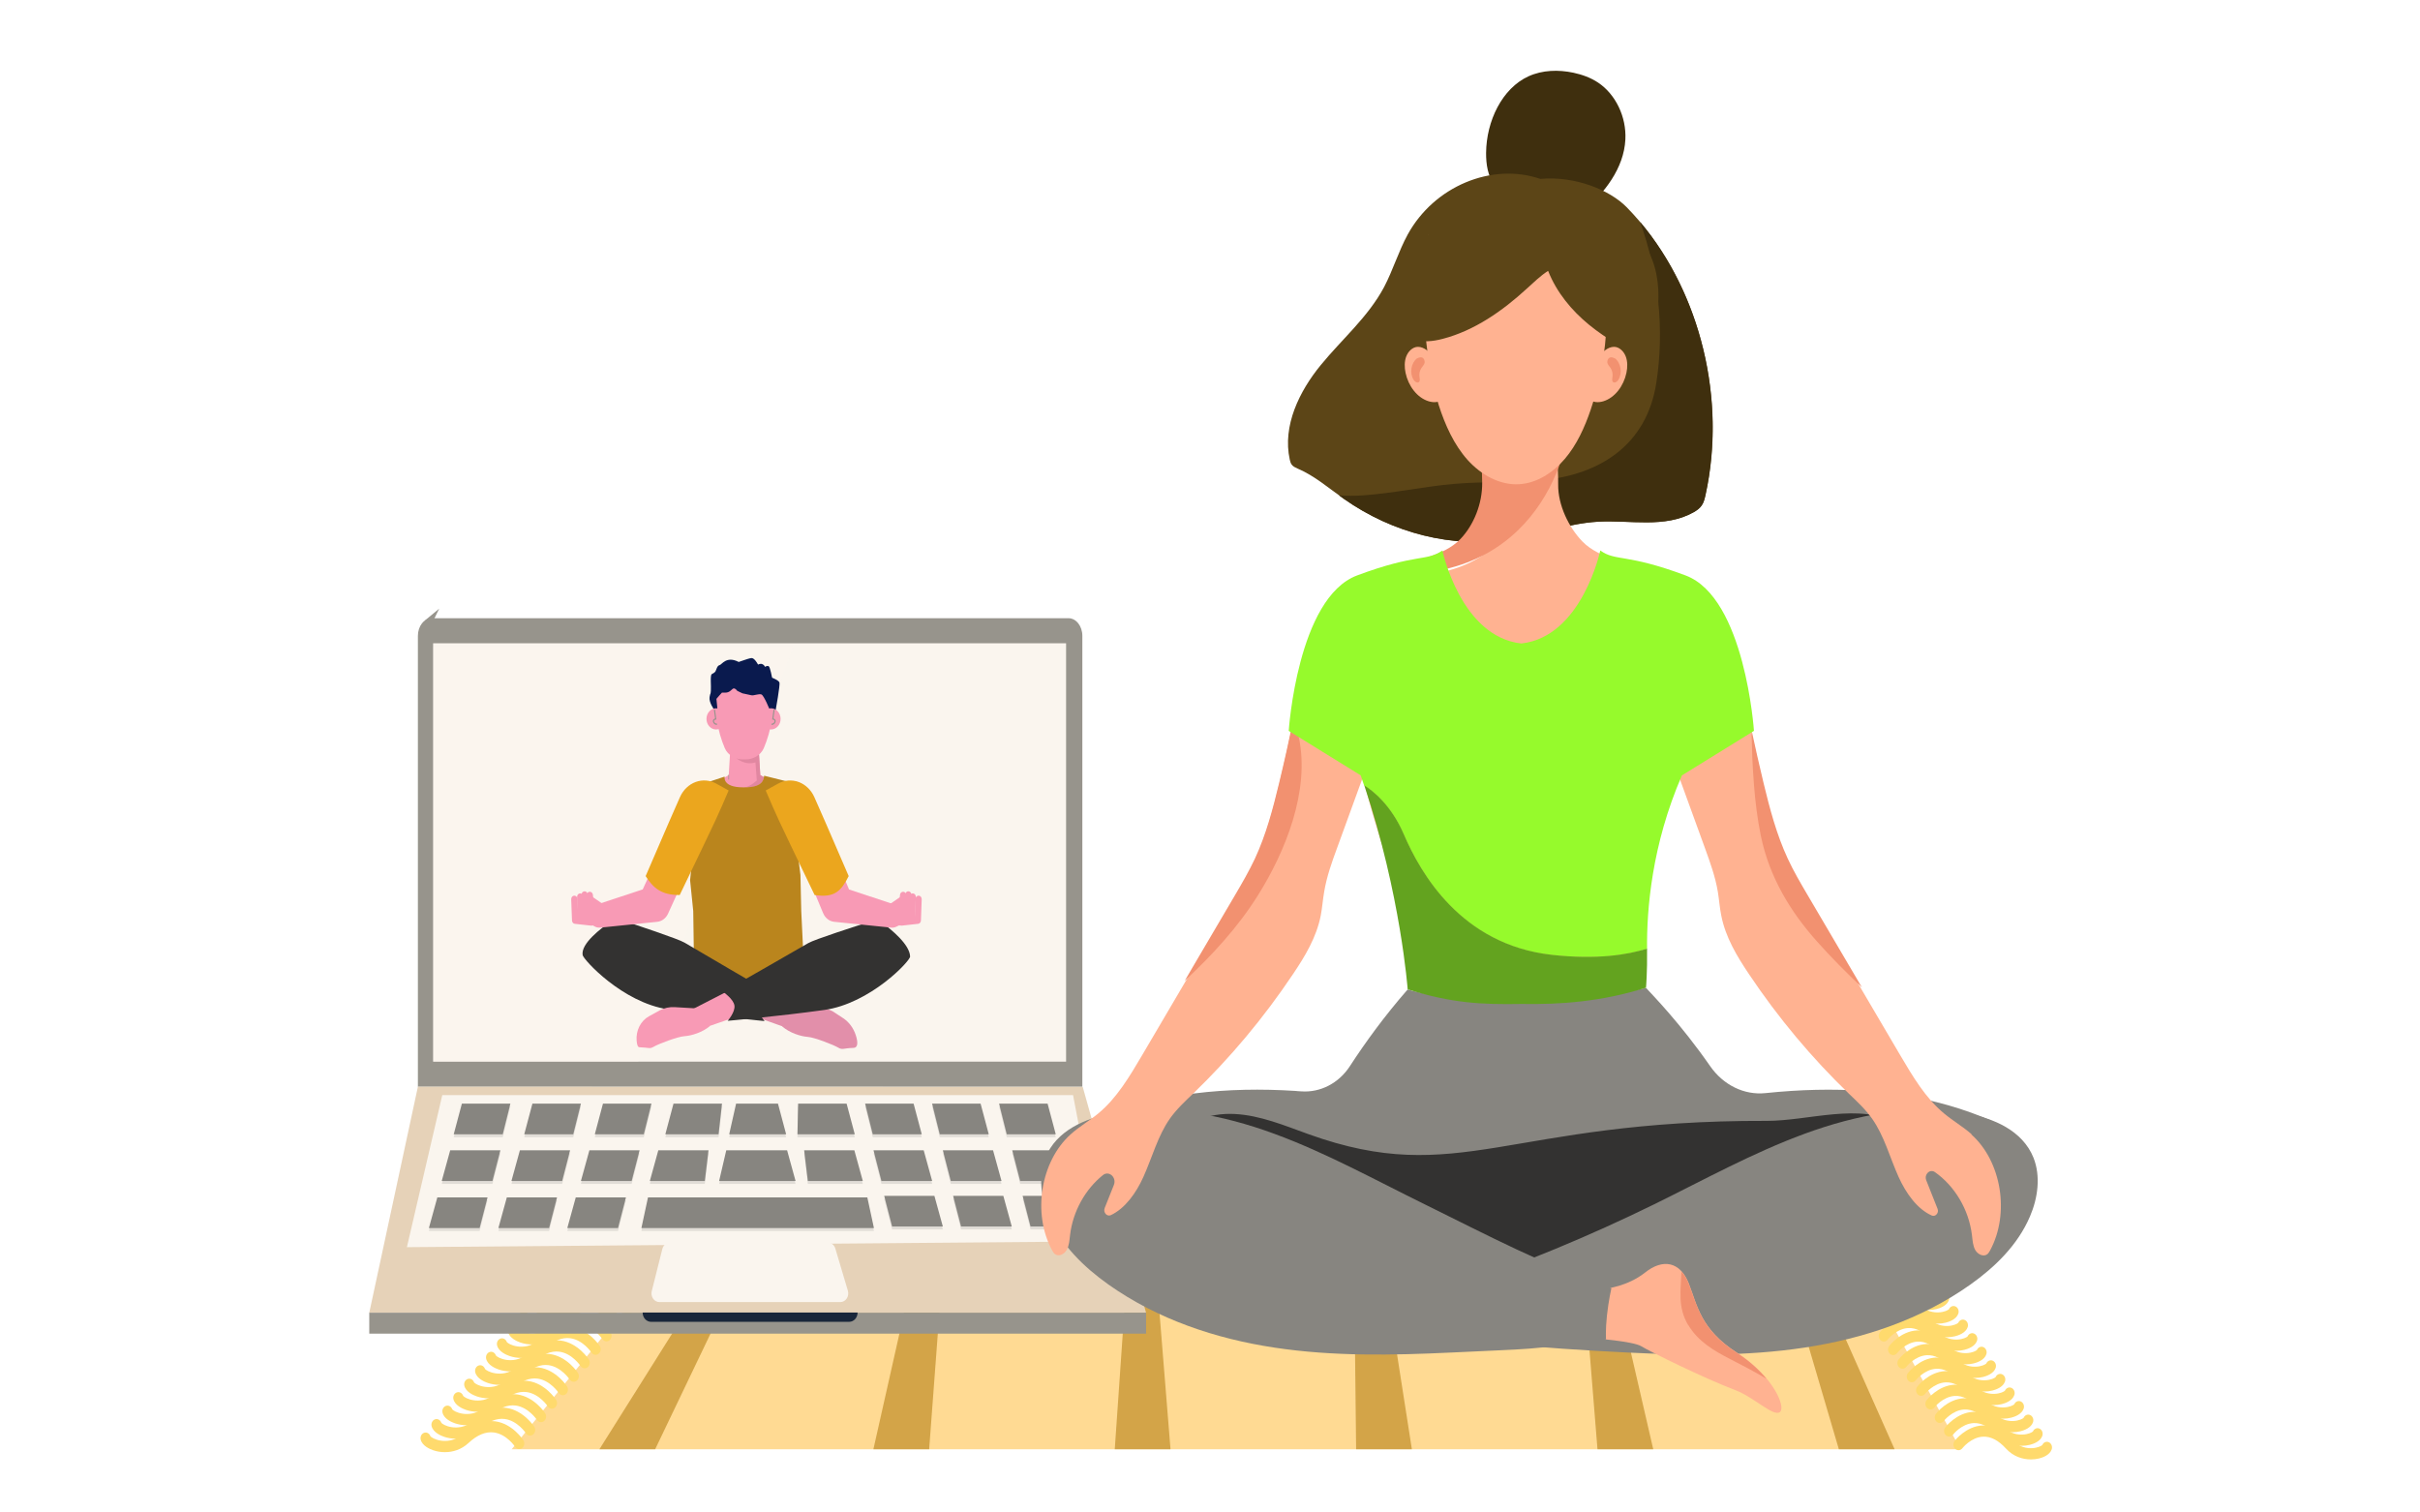 <?xml version="1.0" encoding="UTF-8"?> <svg xmlns="http://www.w3.org/2000/svg" width="1300" height="812" viewBox="0 0 1300 812" fill="none"><g clip-path="url(#clip0_1908_85)"><g clip-path="url(#clip1_1908_85)"><path d="M371.298 659.328L274.876 778.535H1053.19L987.768 659.328H371.298Z" fill="#FFDA93"></path><g opacity="0.64"><path d="M496.003 659.328L469.181 778.535H499.13L508.071 659.328H496.003Z" fill="#BA851D"></path><path d="M607.093 659.328L598.839 778.535H628.788L619.16 659.328H607.093Z" fill="#BA851D"></path><path d="M396.952 659.328L321.992 778.535H351.941L409.02 659.328H396.952Z" fill="#BA851D"></path><path d="M848.527 659.328L858.154 778.535H888.104L860.594 659.328H848.527Z" fill="#BA851D"></path><path d="M727.167 659.328L728.496 778.535H758.446L739.819 659.328H727.167Z" fill="#BA851D"></path><path d="M952.74 659.328L987.813 778.535H1017.76L964.807 659.328H952.74Z" fill="#BA851D"></path></g><path d="M1090.97 783.996C1086.55 783.996 1081.52 782.465 1077.58 778.152C1073.55 773.73 1069.4 771.584 1065.27 771.773C1058.83 772.063 1054.23 777.906 1054.18 777.967C1053.2 779.231 1051.48 779.388 1050.33 778.313C1049.18 777.238 1049.03 775.341 1050 774.068C1050.25 773.746 1056.13 766.175 1064.98 765.744C1070.72 765.47 1076.26 768.197 1081.44 773.875C1084.87 777.624 1089.18 778.043 1091.45 777.959C1094.64 777.842 1096.63 776.726 1097.09 776.271C1097.69 774.87 1099.16 774.177 1100.51 774.709C1101.93 775.273 1102.67 777.004 1102.16 778.575C1101.12 781.736 1097.08 783.053 1095.39 783.472C1094.04 783.806 1092.55 784 1090.97 784L1090.97 783.996Z" fill="#FFDA6D"></path><path d="M1085.95 776.698C1081.53 776.698 1076.5 775.168 1072.56 770.855C1068.52 766.421 1064.36 764.27 1060.21 764.476C1053.72 764.794 1049.22 770.601 1049.17 770.657C1048.2 771.934 1046.47 772.099 1045.31 771.024C1044.15 769.949 1044 768.044 1044.98 766.767C1045.22 766.445 1051.1 758.874 1059.96 758.439C1065.7 758.157 1071.24 760.891 1076.43 766.57C1079.85 770.319 1084.16 770.738 1086.43 770.653C1089.62 770.537 1091.62 769.421 1092.08 768.966C1092.67 767.564 1094.14 766.868 1095.49 767.403C1096.91 767.967 1097.65 769.699 1097.13 771.27C1096.1 774.431 1092.06 775.748 1090.37 776.167C1089.02 776.501 1087.52 776.694 1085.95 776.694L1085.95 776.698Z" fill="#FFDA6D"></path><path d="M1080.94 769.405C1076.52 769.405 1071.49 767.875 1067.55 763.561C1063.52 759.14 1059.37 756.997 1055.24 757.178C1048.8 757.468 1044.2 763.312 1044.15 763.372C1043.17 764.637 1041.45 764.794 1040.3 763.719C1039.15 762.643 1039 760.746 1039.97 759.474C1040.22 759.152 1046.1 751.58 1054.95 751.145C1060.7 750.868 1066.24 753.598 1071.41 759.276C1074.84 763.026 1079.15 763.445 1081.42 763.36C1084.61 763.243 1086.61 762.128 1087.06 761.673C1087.66 760.271 1089.13 759.579 1090.48 760.11C1091.9 760.674 1092.64 762.406 1092.13 763.976C1091.09 767.138 1087.05 768.455 1085.36 768.873C1084.01 769.208 1082.52 769.401 1080.94 769.401L1080.94 769.405Z" fill="#FFDA6D"></path><path d="M1075.92 762.112C1071.5 762.112 1066.47 760.581 1062.53 756.268C1058.49 751.834 1054.32 749.68 1050.17 749.889C1043.69 750.207 1039.18 756.011 1039.14 756.071C1038.16 757.348 1036.44 757.513 1035.28 756.437C1034.12 755.362 1033.97 753.457 1034.95 752.181C1035.19 751.858 1041.07 744.287 1049.93 743.852C1055.67 743.574 1061.21 746.305 1066.39 751.983C1069.81 755.733 1074.13 756.151 1076.4 756.067C1079.59 755.95 1081.59 754.835 1082.04 754.38C1082.63 752.978 1084.11 752.281 1085.45 752.817C1086.88 753.381 1087.62 755.112 1087.1 756.683C1086.07 759.844 1082.02 761.161 1080.33 761.58C1078.99 761.914 1077.49 762.108 1075.91 762.108L1075.92 762.112Z" fill="#FFDA6D"></path><path d="M1070.9 754.818C1066.48 754.818 1061.45 753.288 1057.52 748.975C1053.49 744.553 1049.33 742.414 1045.21 742.592C1038.77 742.882 1034.16 748.725 1034.12 748.786C1033.14 750.05 1031.41 750.207 1030.26 749.132C1029.11 748.057 1028.96 746.16 1029.94 744.887C1030.18 744.565 1036.06 736.994 1044.92 736.559C1050.67 736.281 1056.2 739.011 1061.38 744.69C1064.8 748.439 1069.12 748.862 1071.39 748.773C1074.58 748.657 1076.58 747.541 1077.03 747.086C1077.62 745.685 1079.1 744.992 1080.44 745.523C1081.87 746.087 1082.61 747.819 1082.09 749.39C1081.06 752.551 1077.02 753.868 1075.33 754.287C1073.98 754.621 1072.48 754.814 1070.91 754.814L1070.9 754.818Z" fill="#FFDA6D"></path><path d="M1065.89 747.525C1061.47 747.525 1056.44 745.995 1052.5 741.681C1048.47 737.259 1044.32 735.121 1040.19 735.298C1033.75 735.588 1029.15 741.432 1029.11 741.492C1028.13 742.757 1026.4 742.914 1025.25 741.838C1024.1 740.763 1023.95 738.866 1024.92 737.594C1025.17 737.272 1031.05 729.7 1039.91 729.265C1045.66 728.987 1051.19 731.718 1056.37 737.396C1059.79 741.146 1064.1 741.565 1066.37 741.48C1069.56 741.363 1071.56 740.248 1072.02 739.793C1072.61 738.391 1074.08 737.694 1075.43 738.23C1076.85 738.794 1077.59 740.526 1077.08 742.096C1076.04 745.258 1072 746.574 1070.31 746.993C1068.96 747.328 1067.47 747.521 1065.89 747.521V747.525Z" fill="#FFDA6D"></path><path d="M1060.87 740.232C1056.45 740.232 1051.43 738.701 1047.49 734.388C1043.44 729.954 1039.28 727.799 1035.13 728.009C1028.65 728.327 1024.14 734.134 1024.09 734.191C1023.12 735.467 1021.39 735.632 1020.23 734.557C1019.08 733.482 1018.93 731.577 1019.9 730.3C1020.15 729.978 1026.03 722.407 1034.88 721.972C1040.63 721.69 1046.17 724.425 1051.35 730.103C1054.77 733.852 1059.09 734.271 1061.35 734.187C1064.54 734.07 1066.54 732.954 1067 732.499C1067.59 731.098 1069.07 730.405 1070.41 730.937C1071.83 731.5 1072.57 733.232 1072.06 734.803C1071.03 737.964 1066.98 739.281 1065.29 739.7C1063.95 740.034 1062.45 740.227 1060.87 740.227V740.232Z" fill="#FFDA6D"></path><path d="M1055.86 732.938C1051.44 732.938 1046.41 731.408 1042.47 727.095C1038.44 722.673 1034.28 720.53 1030.16 720.711C1023.72 721.001 1019.12 726.845 1019.07 726.905C1018.09 728.17 1016.37 728.327 1015.22 727.252C1014.07 726.176 1013.92 724.28 1014.89 723.007C1015.14 722.685 1021.02 715.114 1029.87 714.679C1035.62 714.401 1041.15 717.131 1046.33 722.81C1049.76 726.559 1054.07 726.978 1056.34 726.893C1059.53 726.777 1061.53 725.661 1061.98 725.206C1062.58 723.804 1064.05 723.108 1065.4 723.643C1066.82 724.207 1067.56 725.939 1067.04 727.509C1066.01 730.671 1061.97 731.988 1060.27 732.407C1058.93 732.741 1057.43 732.934 1055.86 732.934V732.938Z" fill="#FFDA6D"></path><path d="M1050.84 725.645C1046.42 725.645 1041.39 724.115 1037.46 719.801C1033.42 715.384 1029.28 713.229 1025.14 713.422C1018.7 713.712 1014.1 719.556 1014.06 719.616C1013.08 720.881 1011.35 721.038 1010.2 719.963C1009.05 718.887 1008.9 716.99 1009.88 715.718C1010.12 715.396 1016 707.824 1024.86 707.394C1030.6 707.116 1036.14 709.846 1041.32 715.525C1044.75 719.274 1049.06 719.693 1051.33 719.608C1054.52 719.491 1056.52 718.376 1056.97 717.921C1057.56 716.519 1059.04 715.827 1060.38 716.358C1061.81 716.922 1062.55 718.654 1062.03 720.224C1061 723.386 1056.96 724.703 1055.26 725.121C1053.92 725.456 1052.42 725.649 1050.84 725.649L1050.84 725.645Z" fill="#FFDA6D"></path><path d="M1045.83 718.347C1041.41 718.347 1036.38 716.817 1032.44 712.504C1028.41 708.082 1024.27 705.935 1020.13 706.125C1013.69 706.415 1009.09 712.258 1009.04 712.319C1008.06 713.583 1006.34 713.74 1005.19 712.665C1004.04 711.59 1003.89 709.693 1004.86 708.42C1005.11 708.098 1010.99 700.527 1019.84 700.096C1025.58 699.818 1031.13 702.548 1036.3 708.227C1039.73 711.976 1044.05 712.399 1046.31 712.311C1049.5 712.194 1051.49 711.078 1051.95 710.623C1052.55 709.222 1054.02 708.529 1055.37 709.061C1056.79 709.624 1057.53 711.356 1057.02 712.927C1055.98 716.088 1051.94 717.405 1050.25 717.824C1048.91 718.158 1047.41 718.351 1045.83 718.351L1045.83 718.347Z" fill="#FFDA6D"></path><path d="M1040.81 711.054C1036.39 711.054 1031.36 709.524 1027.42 705.21C1023.39 700.793 1019.25 698.642 1015.11 698.831C1008.67 699.121 1004.07 704.965 1004.03 705.025C1003.05 706.29 1001.32 706.447 1000.17 705.371C999.018 704.296 998.868 702.399 999.843 701.127C1000.09 700.805 1005.97 693.233 1014.83 692.802C1020.57 692.525 1026.11 695.255 1031.29 700.933C1034.71 704.683 1039.03 705.102 1041.29 705.017C1044.49 704.9 1046.48 703.785 1046.94 703.33C1047.53 701.928 1049.01 701.231 1050.35 701.767C1051.78 702.331 1052.51 704.063 1052 705.633C1050.97 708.795 1046.92 710.112 1045.23 710.53C1043.89 710.865 1042.39 711.058 1040.81 711.058L1040.81 711.054Z" fill="#FFDA6D"></path><path d="M1035.79 703.76C1031.37 703.76 1026.34 702.23 1022.41 697.917C1018.37 693.495 1014.22 691.353 1010.1 691.534C1003.66 691.824 999.054 697.667 999.01 697.728C998.031 698.992 996.304 699.149 995.153 698.074C994.003 696.999 993.853 695.102 994.828 693.829C995.073 693.507 1000.95 685.936 1009.81 685.501C1015.56 685.227 1021.09 687.954 1026.27 693.632C1029.69 697.381 1034.01 697.804 1036.28 697.716C1039.47 697.599 1041.46 696.483 1041.92 696.028C1042.51 694.627 1043.99 693.934 1045.33 694.466C1046.76 695.029 1047.5 696.761 1046.98 698.332C1045.95 701.493 1041.91 702.81 1040.22 703.229C1038.87 703.563 1037.37 703.756 1035.8 703.756L1035.79 703.76Z" fill="#FFDA6D"></path><path d="M1030.78 696.468C1026.36 696.468 1021.33 694.937 1017.39 690.624C1013.36 686.202 1009.21 684.064 1005.08 684.241C998.642 684.531 994.04 690.374 993.996 690.435C993.017 691.699 991.289 691.856 990.139 690.781C988.988 689.706 988.839 687.809 989.814 686.536C990.059 686.214 995.939 678.643 1004.8 678.208C1010.55 677.934 1016.08 680.661 1021.26 686.339C1024.68 690.088 1029 690.511 1031.26 690.423C1034.45 690.306 1036.45 689.19 1036.91 688.735C1037.5 687.334 1038.97 686.637 1040.32 687.173C1041.74 687.736 1042.48 689.468 1041.97 691.039C1040.93 694.2 1036.89 695.517 1035.2 695.936C1033.85 696.27 1032.36 696.463 1030.78 696.463V696.468Z" fill="#FFDA6D"></path><path d="M1025.76 689.174C1021.34 689.174 1016.31 687.644 1012.37 683.331C1008.34 678.909 1004.18 676.77 1000.06 676.948C993.623 677.238 989.021 683.081 988.977 683.141C987.998 684.406 986.271 684.563 985.12 683.488C983.97 682.413 983.82 680.516 984.795 679.243C985.04 678.921 990.92 671.35 999.777 670.915C1005.52 670.641 1011.06 673.367 1016.24 679.046C1019.66 682.795 1023.98 683.218 1026.24 683.129C1029.43 683.013 1031.43 681.897 1031.89 681.442C1032.48 680.04 1033.96 679.348 1035.3 679.879C1036.72 680.443 1037.46 682.175 1036.95 683.746C1035.92 686.907 1031.87 688.224 1030.18 688.643C1028.84 688.977 1027.34 689.17 1025.76 689.17L1025.76 689.174Z" fill="#FFDA6D"></path><path d="M1020.75 681.881C1016.33 681.881 1011.3 680.35 1007.36 676.037C1003.33 671.615 999.171 669.481 995.048 669.654C988.609 669.944 984.007 675.787 983.963 675.848C982.984 677.112 981.257 677.269 980.106 676.194C978.956 675.119 978.806 673.222 979.781 671.949C980.026 671.627 985.906 664.056 994.763 663.621C1000.51 663.339 1006.04 666.074 1011.22 671.752C1014.65 675.502 1018.96 675.92 1021.23 675.836C1024.42 675.719 1026.42 674.603 1026.87 674.148C1027.47 672.747 1028.94 672.05 1030.29 672.586C1031.71 673.15 1032.45 674.881 1031.93 676.452C1030.9 679.613 1026.86 680.93 1025.16 681.349C1023.82 681.683 1022.32 681.877 1020.75 681.877V681.881Z" fill="#FFDA6D"></path><path d="M1015.73 674.587C1011.31 674.587 1006.28 673.057 1002.34 668.744C998.298 664.31 994.127 662.163 989.985 662.365C983.502 662.683 978.995 668.49 978.952 668.547C977.976 669.823 976.249 669.988 975.091 668.913C973.933 667.838 973.783 665.933 974.759 664.656C975.003 664.334 980.884 656.763 989.741 656.328C995.482 656.05 1001.02 658.78 1006.21 664.459C1009.63 668.208 1013.95 668.631 1016.21 668.543C1019.4 668.426 1021.4 667.31 1021.86 666.855C1022.45 665.454 1023.92 664.761 1025.27 665.293C1026.69 665.856 1027.43 667.588 1026.92 669.159C1025.88 672.32 1021.84 673.637 1020.15 674.056C1018.81 674.39 1017.31 674.583 1015.73 674.583V674.587Z" fill="#FFDA6D"></path><path d="M239.029 780.097C236.714 780.097 234.526 779.695 232.656 779.05C230.928 778.458 226.823 776.714 225.998 773.364C225.6 771.753 226.465 770.094 227.923 769.659C229.31 769.244 230.742 770.082 231.217 771.551C231.63 772.067 233.609 773.452 236.984 773.919C239.438 774.262 244.161 774.278 248.178 770.529C254.051 765.056 260.07 762.704 266.068 763.533C275.319 764.814 280.903 773.303 281.133 773.662C282.01 775.019 281.725 776.908 280.494 777.874C279.263 778.841 277.558 778.527 276.678 777.174C276.612 777.073 272.174 770.44 265.341 769.518C260.936 768.926 256.352 770.814 251.714 775.14C247.82 778.764 243.215 780.089 239.026 780.089L239.029 780.097Z" fill="#FFDA6D"></path><path d="M244.891 772.868C242.575 772.868 240.387 772.466 238.517 771.821C236.79 771.229 232.685 769.485 231.859 766.135C231.461 764.524 232.327 762.865 233.784 762.43C235.172 762.011 236.603 762.853 237.078 764.322C237.491 764.838 239.471 766.223 242.845 766.691C245.303 767.033 250.022 767.045 254.04 763.3C259.913 757.827 265.932 755.475 271.929 756.304C281.18 757.585 286.765 766.074 286.995 766.433C287.871 767.79 287.586 769.679 286.356 770.645C285.125 771.612 283.419 771.298 282.539 769.945C282.473 769.844 278.036 763.211 271.202 762.289C266.801 761.697 262.214 763.586 257.575 767.911C253.682 771.535 249.076 772.86 244.887 772.86L244.891 772.868Z" fill="#FFDA6D"></path><path d="M250.752 765.636C248.437 765.636 246.249 765.233 244.379 764.589C242.652 763.997 238.546 762.253 237.721 758.902C237.323 757.291 238.188 755.632 239.646 755.197C241.034 754.782 242.465 755.62 242.94 757.09C243.353 757.605 245.332 758.991 248.707 759.458C251.161 759.8 255.884 759.816 259.902 756.067C265.774 750.594 271.794 748.238 277.791 749.072C287.042 750.352 292.626 758.842 292.857 759.2C293.733 760.557 293.448 762.446 292.217 763.413C290.987 764.379 289.281 764.065 288.401 762.712C288.335 762.611 283.897 755.978 277.06 755.056C272.655 754.464 268.072 756.353 263.433 760.678C259.544 764.303 254.934 765.628 250.745 765.628L250.752 765.636Z" fill="#FFDA6D"></path><path d="M256.614 758.402C254.298 758.402 252.11 758 250.24 757.355C248.513 756.763 244.408 755.02 243.582 751.669C243.184 750.058 244.05 748.399 245.507 747.964C246.899 747.549 248.327 748.391 248.801 749.857C249.214 750.372 251.194 751.757 254.568 752.225C257.023 752.567 261.745 752.583 265.763 748.834C271.636 743.361 277.655 741.009 283.652 741.838C292.903 743.119 298.488 751.609 298.718 751.967C299.594 753.324 299.31 755.213 298.079 756.179C296.848 757.146 295.142 756.832 294.262 755.479C294.196 755.378 289.759 748.745 282.925 747.823C278.52 747.231 273.937 749.12 269.298 753.445C265.409 757.069 260.799 758.394 256.61 758.394L256.614 758.402Z" fill="#FFDA6D"></path><path d="M262.476 751.174C260.16 751.174 257.973 750.771 256.103 750.127C254.375 749.535 250.27 747.791 249.445 744.44C249.046 742.829 249.912 741.17 251.369 740.735C252.757 740.321 254.189 741.158 254.664 742.628C255.076 743.144 257.056 744.529 260.431 744.996C262.885 745.338 267.608 745.355 271.625 741.605C277.498 736.132 283.517 733.776 289.514 734.61C298.766 735.891 304.35 744.38 304.58 744.738C305.457 746.096 305.172 747.984 303.941 748.951C302.71 749.917 301.005 749.603 300.124 748.25C300.059 748.149 295.621 741.517 288.787 740.594C284.383 740.002 279.799 741.891 275.161 746.216C271.271 749.841 266.662 751.166 262.472 751.166L262.476 751.174Z" fill="#FFDA6D"></path><path d="M268.339 743.941C266.023 743.941 263.836 743.538 261.966 742.894C260.238 742.302 256.133 740.558 255.307 737.207C254.909 735.596 255.775 733.937 257.232 733.502C258.62 733.087 260.052 733.925 260.527 735.395C260.939 735.91 262.919 737.296 266.294 737.763C268.748 738.105 273.47 738.117 277.488 734.372C283.361 728.899 289.38 726.547 295.377 727.377C304.628 728.657 310.213 737.147 310.443 737.505C311.32 738.862 311.035 740.751 309.804 741.718C308.573 742.684 306.867 742.37 305.987 741.017C305.921 740.916 301.484 734.283 294.65 733.361C290.246 732.769 285.662 734.658 281.023 738.983C277.13 742.608 272.524 743.933 268.335 743.933L268.339 743.941Z" fill="#FFDA6D"></path><path d="M274.201 736.712C271.885 736.712 269.697 736.309 267.827 735.664C266.1 735.072 261.995 733.329 261.169 729.978C260.771 728.367 261.637 726.708 263.094 726.273C264.482 725.854 265.914 726.696 266.388 728.166C266.801 728.681 268.781 730.067 272.155 730.534C274.613 730.876 279.332 730.888 283.35 727.143C289.223 721.67 295.242 719.318 301.239 720.147C310.49 721.428 316.075 729.918 316.305 730.276C317.181 731.633 316.896 733.522 315.666 734.489C314.435 735.455 312.729 735.141 311.849 733.788C311.783 733.687 307.346 727.054 300.512 726.132C296.107 725.54 291.524 727.429 286.885 731.754C282.992 735.379 278.386 736.704 274.197 736.704L274.201 736.712Z" fill="#FFDA6D"></path><path d="M280.062 729.479C277.747 729.479 275.559 729.076 273.689 728.432C271.962 727.84 267.856 726.096 267.031 722.745C266.633 721.134 267.498 719.475 268.956 719.04C270.344 718.625 271.775 719.463 272.25 720.933C272.663 721.448 274.642 722.834 278.017 723.301C280.472 723.643 285.194 723.655 289.212 719.91C295.085 714.437 301.1 712.085 307.101 712.915C316.352 714.195 321.937 722.685 322.167 723.043C323.043 724.4 322.758 726.289 321.527 727.256C320.297 728.222 318.591 727.908 317.711 726.555C317.645 726.454 313.204 719.821 306.374 718.899C301.973 718.307 297.386 720.196 292.747 724.521C288.857 728.146 284.248 729.471 280.059 729.471L280.062 729.479Z" fill="#FFDA6D"></path><path d="M285.924 722.246C283.609 722.246 281.421 721.843 279.551 721.199C277.823 720.607 273.718 718.863 272.893 715.512C272.495 713.902 273.36 712.242 274.818 711.807C276.209 711.393 277.637 712.234 278.112 713.7C278.525 714.216 280.504 715.601 283.879 716.068C286.333 716.411 291.056 716.427 295.073 712.677C300.946 707.204 306.965 704.852 312.963 705.682C322.214 706.963 327.798 715.452 328.028 715.81C328.905 717.168 328.62 719.056 327.389 720.023C326.158 720.989 324.453 720.675 323.573 719.322C323.507 719.222 319.069 712.589 312.236 711.666C307.831 711.074 303.247 712.963 298.609 717.288C294.719 720.913 290.11 722.238 285.921 722.238L285.924 722.246Z" fill="#FFDA6D"></path><path d="M291.787 715.017C289.471 715.017 287.283 714.614 285.413 713.97C283.686 713.378 279.58 711.634 278.755 708.283C278.357 706.672 279.223 705.013 280.68 704.578C282.068 704.164 283.499 705.001 283.974 706.471C284.387 706.987 286.367 708.372 289.741 708.839C292.196 709.181 296.918 709.198 300.936 705.448C306.809 699.975 312.828 697.623 318.825 698.453C328.076 699.734 333.661 708.223 333.891 708.581C334.767 709.939 334.482 711.827 333.252 712.794C332.021 713.76 330.315 713.446 329.435 712.093C329.369 711.993 324.932 705.36 318.098 704.437C313.697 703.845 309.11 705.734 304.471 710.059C300.581 713.684 295.972 715.009 291.783 715.009L291.787 715.017Z" fill="#FFDA6D"></path><path d="M297.649 707.784C295.334 707.784 293.146 707.381 291.276 706.737C289.549 706.145 285.443 704.401 284.618 701.051C284.22 699.44 285.085 697.78 286.543 697.345C287.931 696.931 289.362 697.768 289.837 699.238C290.25 699.754 292.229 701.139 295.604 701.606C298.058 701.949 302.781 701.965 306.799 698.215C312.671 692.742 318.691 690.39 324.688 691.22C333.939 692.501 339.523 700.99 339.754 701.349C340.63 702.706 340.345 704.594 339.114 705.561C337.884 706.528 336.178 706.213 335.298 704.86C335.232 704.76 330.794 698.127 323.957 697.204C319.552 696.612 314.969 698.501 310.33 702.827C306.437 706.451 301.831 707.776 297.642 707.776L297.649 707.784Z" fill="#FFDA6D"></path><path d="M303.51 700.551C301.194 700.551 299.006 700.149 297.136 699.504C295.409 698.912 291.304 697.169 290.478 693.818C290.08 692.207 290.946 690.548 292.403 690.113C293.791 689.694 295.223 690.536 295.697 692.006C296.11 692.521 298.09 693.906 301.464 694.374C303.919 694.716 308.641 694.728 312.659 690.983C318.532 685.51 324.551 683.158 330.548 683.987C339.799 685.268 345.384 693.757 345.614 694.116C346.49 695.473 346.206 697.362 344.975 698.328C343.744 699.295 342.038 698.981 341.158 697.628C341.092 697.527 336.655 690.894 329.821 689.972C325.42 689.38 320.833 691.269 316.194 695.594C312.305 699.218 307.695 700.543 303.506 700.543L303.51 700.551Z" fill="#FFDA6D"></path><path d="M309.372 693.322C307.056 693.322 304.869 692.92 302.999 692.275C301.271 691.683 297.166 689.939 296.341 686.589C295.942 684.978 296.808 683.319 298.265 682.884C299.657 682.469 301.085 683.311 301.56 684.777C301.972 685.292 303.952 686.677 307.327 687.145C309.781 687.487 314.504 687.503 318.521 683.754C324.394 678.281 330.413 675.925 336.41 676.758C345.662 678.039 351.246 686.528 351.476 686.887C352.353 688.244 352.068 690.133 350.837 691.099C349.606 692.066 347.901 691.752 347.02 690.399C346.955 690.298 342.517 683.665 335.683 682.743C331.279 682.151 326.695 684.04 322.057 688.365C318.167 691.989 313.558 693.314 309.368 693.314L309.372 693.322Z" fill="#FFDA6D"></path><path d="M315.234 686.089C312.919 686.089 310.731 685.687 308.861 685.042C307.133 684.45 303.028 682.706 302.203 679.356C301.805 677.745 302.67 676.086 304.128 675.651C305.519 675.236 306.947 676.078 307.422 677.543C307.835 678.059 309.814 679.444 313.189 679.911C315.643 680.254 320.366 680.27 324.383 676.521C330.256 671.047 336.275 668.696 342.273 669.525C351.524 670.806 357.108 679.295 357.338 679.654C358.215 681.011 357.93 682.9 356.699 683.866C355.469 684.833 353.763 684.519 352.883 683.165C352.817 683.065 348.379 676.432 341.546 675.51C337.141 674.918 332.557 676.806 327.919 681.132C324.029 684.756 319.42 686.081 315.231 686.081L315.234 686.089Z" fill="#FFDA6D"></path><path d="M321.097 678.86C318.781 678.86 316.593 678.458 314.723 677.813C312.996 677.221 308.891 675.478 308.065 672.127C307.667 670.516 308.533 668.857 309.99 668.422C311.378 668.007 312.81 668.845 313.284 670.315C313.697 670.83 315.677 672.215 319.051 672.683C321.506 673.025 326.228 673.037 330.246 669.292C336.119 663.819 342.138 661.467 348.135 662.296C357.386 663.577 362.971 672.067 363.201 672.425C364.077 673.782 363.792 675.671 362.562 676.637C361.331 677.604 359.625 677.29 358.745 675.937C358.679 675.836 354.242 669.203 347.408 668.281C343.003 667.689 338.42 669.578 333.781 673.903C329.891 677.527 325.282 678.852 321.093 678.852L321.097 678.86Z" fill="#FFDA6D"></path><path d="M326.955 671.627C324.639 671.627 322.452 671.225 320.582 670.58C318.854 669.988 314.749 668.244 313.924 664.894C313.525 663.283 314.391 661.624 315.848 661.189C317.236 660.774 318.668 661.612 319.143 663.082C319.555 663.597 321.535 664.982 324.91 665.45C327.364 665.792 332.087 665.808 336.104 662.059C341.977 656.586 347.996 654.234 353.993 655.063C363.245 656.344 368.829 664.833 369.059 665.192C369.936 666.549 369.651 668.438 368.42 669.404C367.189 670.371 365.484 670.057 364.603 668.704C364.538 668.603 360.1 661.97 353.266 661.048C348.865 660.456 344.278 662.345 339.64 666.67C335.746 670.294 331.141 671.619 326.951 671.619L326.955 671.627Z" fill="#FFDA6D"></path><path d="M228.417 333.18L235.93 326.974L232.044 334.872L228.417 333.18Z" fill="#97948C"></path><path d="M224.488 583.782H581.427V341.583C581.427 336.342 578.093 332.097 573.978 332.097H231.937C227.822 332.097 224.488 336.342 224.488 341.583V583.782Z" fill="#97948C"></path><path d="M572.694 345.561H232.66V570.312H572.694V345.561Z" fill="#FAF5EE"></path><path opacity="0.32" d="M426.3 347.118H232.939V570.319H342.862L426.3 347.118Z" fill="#FAF5EE"></path><path d="M615.654 705.178H198.369L224.488 583.783L581.628 583.862L615.654 705.178Z" fill="#E6D2B8"></path><path d="M591.457 666.868L218.58 669.975L237.586 588.304H576.437L591.457 666.868Z" fill="#FAF5EE"></path><path d="M615.661 705.178H198.369V716.427H615.661V705.178Z" fill="#97948C"></path><path d="M348.098 644.788L344.556 661.263H469.47L465.914 644.788H348.098Z" fill="#E1DDD7"></path><path d="M576.308 643.974L580.847 660.449H553.596L549.337 643.974H576.308Z" fill="#E1DDD7"></path><path d="M538.977 643.974L543.516 660.449H516.265L512.006 643.974H538.977Z" fill="#E1DDD7"></path><path d="M501.953 643.974L506.491 660.449H479.24L474.981 643.974H501.953Z" fill="#E1DDD7"></path><path d="M234.934 644.788L230.396 661.263H257.647L261.905 644.788H234.934Z" fill="#E1DDD7"></path><path d="M272.266 644.788L267.728 661.263H294.979L299.238 644.788H272.266Z" fill="#E1DDD7"></path><path d="M309.296 644.788L304.751 661.263H332.002L336.261 644.788H309.296Z" fill="#E1DDD7"></path><path d="M279.277 619.515L274.732 635.99H301.983L306.242 619.515H279.277Z" fill="#E1DDD7"></path><path d="M316.608 619.515L312.062 635.99H339.321L343.579 619.515H316.608Z" fill="#E1DDD7"></path><path d="M353.632 619.515L349.086 635.99H378.617L380.603 619.515H353.632Z" fill="#E1DDD7"></path><path d="M241.838 619.515L237.293 635.99H264.544L268.803 619.515H241.838Z" fill="#E1DDD7"></path><path d="M570.717 619.515L575.263 635.99H548.012L543.753 619.515H570.717Z" fill="#E1DDD7"></path><path d="M533.465 619.515L538.01 635.99H510.752L506.493 619.515H533.465Z" fill="#E1DDD7"></path><path d="M496.205 619.515L500.751 635.99H473.499L469.241 619.515H496.205Z" fill="#E1DDD7"></path><path d="M458.953 619.515L463.491 635.99H433.967L431.981 619.515H458.953Z" fill="#E1DDD7"></path><path d="M422.832 619.515L427.37 635.99H386.304L390.139 619.515H422.832Z" fill="#E1DDD7"></path><path d="M248.119 594.431L243.731 610.906H270.057L274.173 594.431H248.119Z" fill="#E1DDD7"></path><path d="M286.009 594.431L281.621 610.906H307.947L312.063 594.431H286.009Z" fill="#E1DDD7"></path><path d="M323.906 594.431L319.519 610.906H345.845L349.96 594.431H323.906Z" fill="#E1DDD7"></path><path d="M361.797 594.431L357.41 610.906H386.009L387.851 594.431H361.797Z" fill="#E1DDD7"></path><path d="M562.759 594.431L567.147 610.906H540.82L536.705 594.431H562.759Z" fill="#E1DDD7"></path><path d="M526.768 594.431L531.155 610.906H504.829L500.714 594.431H526.768Z" fill="#E1DDD7"></path><path d="M490.776 594.431L495.164 610.906H468.838L464.729 594.431H490.776Z" fill="#E1DDD7"></path><path d="M454.792 594.431L459.18 610.906H428.387L428.739 594.431H454.792Z" fill="#E1DDD7"></path><path d="M417.92 594.431L422.308 610.906H391.716L395.422 594.431H417.92Z" fill="#E1DDD7"></path><path d="M348.098 643.223L344.556 659.698H469.47L465.914 643.223H348.098Z" fill="#878580"></path><path d="M576.308 642.408L580.846 658.883H553.595L549.336 642.408H576.308Z" fill="#878580"></path><path d="M538.977 642.408L543.515 658.883H516.264L512.005 642.408H538.977Z" fill="#878580"></path><path d="M501.953 642.408L506.491 658.883H479.24L474.981 642.408H501.953Z" fill="#878580"></path><path d="M234.934 643.223L230.396 659.698H257.647L261.905 643.223H234.934Z" fill="#878580"></path><path d="M272.266 643.223L267.728 659.698H294.979L299.238 643.223H272.266Z" fill="#878580"></path><path d="M309.296 643.223L304.751 659.698H332.002L336.261 643.223H309.296Z" fill="#878580"></path><path d="M279.277 617.949L274.732 634.424H301.983L306.242 617.949H279.277Z" fill="#878580"></path><path d="M316.608 617.949L312.062 634.424H339.321L343.579 617.949H316.608Z" fill="#878580"></path><path d="M353.632 617.949L349.086 634.424H378.617L380.603 617.949H353.632Z" fill="#878580"></path><path d="M241.838 617.949L237.293 634.424H264.544L268.803 617.949H241.838Z" fill="#878580"></path><path d="M570.717 617.949L575.263 634.424H548.012L543.753 617.949H570.717Z" fill="#878580"></path><path d="M533.465 617.949L538.01 634.424H510.752L506.493 617.949H533.465Z" fill="#878580"></path><path d="M496.205 617.949L500.751 634.424H473.499L469.241 617.949H496.205Z" fill="#878580"></path><path d="M458.953 617.949L463.491 634.424H433.967L431.981 617.949H458.953Z" fill="#878580"></path><path d="M422.832 617.949L427.37 634.424H386.304L390.139 617.949H422.832Z" fill="#878580"></path><path d="M248.119 592.865L243.731 609.34H270.057L274.173 592.865H248.119Z" fill="#878580"></path><path d="M286.009 592.865L281.621 609.34H307.947L312.063 592.865H286.009Z" fill="#878580"></path><path d="M323.906 592.865L319.519 609.34H345.845L349.96 592.865H323.906Z" fill="#878580"></path><path d="M361.797 592.865L357.41 609.34H386.009L387.851 592.865H361.797Z" fill="#878580"></path><path d="M562.759 592.865L567.147 609.34H540.82L536.705 592.865H562.759Z" fill="#878580"></path><path d="M526.768 592.865L531.155 609.34H504.829L500.714 592.865H526.768Z" fill="#878580"></path><path d="M490.776 592.865L495.164 609.34H468.838L464.729 592.865H490.776Z" fill="#878580"></path><path d="M454.792 592.865L459.18 609.34H428.387L428.739 592.865H454.792Z" fill="#878580"></path><path d="M417.92 592.865L422.308 609.34H391.716L395.422 592.865H417.92Z" fill="#878580"></path><path d="M444.705 667.5C446.533 667.5 448.16 668.797 448.734 670.718L455.459 693.343C455.882 694.766 455.66 696.323 454.864 697.541C454.068 698.758 452.792 699.47 451.43 699.47H354.204C352.878 699.47 351.63 698.79 350.835 697.628C350.032 696.466 349.766 694.956 350.125 693.556L355.803 670.931C356.312 668.907 357.983 667.508 359.89 667.508H444.719L444.705 667.5Z" fill="#FAF5EE"></path><path d="M460.693 705.083C460.693 707.842 458.664 710.08 456.162 710.08H349.752C347.25 710.08 345.221 707.842 345.221 705.083H460.693Z" fill="#19263A"></path><path d="M408.406 416.363L407.675 404.173L399.939 400.592L392.203 404.173L391.472 416.363L381.126 422.284L399.939 436.672L418.759 422.284L408.406 416.363Z" fill="#F89AB5"></path><path d="M408.435 416.362L407.94 408.449L407.646 403.658L395.602 407.397C399.839 410.56 403.596 410.251 405.818 409.571L406.542 419.271C406.542 419.271 402.463 423.066 399.509 422.955C399.509 422.955 409.467 423.951 410.385 417.493L408.428 416.362H408.435Z" fill="#E187A1"></path><path d="M414.844 369.223H384.797C382.948 380.14 385.507 392.963 389.35 401.912C391.02 405.809 395.344 408.078 399.251 407.936L399.824 407.912L400.398 407.936C404.305 408.078 408.621 405.809 410.299 401.912C414.142 392.963 416.694 380.14 414.852 369.223H414.844Z" fill="#F89AB5"></path><path d="M383.594 381.159C383.594 381.159 380.711 377.254 381.177 374.479C381.643 371.705 381.672 373.602 381.873 371.12C382.074 368.637 381.393 362.685 382.36 362.139C383.328 361.594 383.995 361.262 384.389 360.566C384.784 359.87 385.25 357.538 386.512 357.317C387.773 357.095 390.154 352.17 396.814 355.601C396.814 355.601 402.578 353.593 403.109 353.593C403.639 353.593 404.801 352.716 407.246 357.024C407.246 357.024 408.436 356.257 409.597 356.803C410.759 357.348 410.859 358.226 410.859 358.226C410.859 358.226 412.25 357.388 412.981 357.933C413.713 358.479 414.766 364.068 414.766 364.068C414.766 364.068 418.244 365.38 418.71 366.621C419.176 367.863 416.659 381.594 416.659 381.594H413.612C413.612 381.594 410.415 373.562 409.024 373.049C407.633 372.535 404.865 373.815 403.611 373.483C402.349 373.151 398.972 372.535 398.872 372.464C398.771 372.392 396.154 371.222 396.054 371.112C395.954 371.001 395.251 369.989 394.355 369.807C393.939 369.72 393.315 370.218 392.763 370.764C391.925 371.61 390.828 372.084 389.688 372.076L387.838 372.06C387.838 372.06 384.855 375.309 384.855 375.42C384.855 375.531 385.422 381.152 385.422 381.152H383.601L383.594 381.159Z" fill="#0A1A4E"></path><path d="M384.675 391.872C387.526 391.872 389.837 389.324 389.837 386.18C389.837 383.037 387.526 380.488 384.675 380.488C381.824 380.488 379.513 383.037 379.513 386.18C379.513 389.324 381.824 391.872 384.675 391.872Z" fill="#F89AB5"></path><path d="M414.17 391.872C417.021 391.872 419.332 389.324 419.332 386.18C419.332 383.037 417.021 380.488 414.17 380.488C411.319 380.488 409.008 383.037 409.008 386.18C409.008 389.324 411.319 391.872 414.17 391.872Z" fill="#F89AB5"></path><path d="M414.765 389.381C414.722 389.381 414.686 389.381 414.651 389.381C414.486 389.365 414.364 389.199 414.378 389.017C414.392 388.836 414.543 388.701 414.708 388.717C414.744 388.717 415.611 388.78 416.013 387.697C416.106 387.452 416.106 387.247 416.02 387.081C415.841 386.733 415.289 386.567 415.109 386.535L414.815 386.488L415.504 381.46C415.525 381.278 415.683 381.152 415.848 381.183C416.013 381.207 416.127 381.381 416.099 381.563L415.497 385.958C415.819 386.061 416.307 386.29 416.55 386.757C416.672 386.994 416.78 387.397 416.572 387.95C416.149 389.097 415.26 389.389 414.765 389.389V389.381Z" fill="#97948C"></path><path d="M384.876 389.381C384.381 389.381 383.492 389.088 383.069 387.942C382.868 387.389 382.969 386.993 383.09 386.748C383.334 386.274 383.822 386.053 384.144 385.95L383.542 381.555C383.521 381.373 383.628 381.207 383.793 381.175C383.958 381.143 384.108 381.27 384.137 381.452L384.825 386.48L384.531 386.527C384.338 386.559 383.8 386.725 383.621 387.072C383.535 387.238 383.542 387.436 383.628 387.681C384.03 388.764 384.897 388.709 384.94 388.701C385.105 388.685 385.248 388.82 385.263 389.001C385.277 389.183 385.155 389.341 384.99 389.357C384.954 389.357 384.919 389.357 384.876 389.357V389.381Z" fill="#97948C"></path><path d="M391.472 418.829C391.371 418.829 391.292 418.742 391.292 418.632V416.371C391.292 416.26 391.371 416.173 391.472 416.173C391.572 416.173 391.651 416.26 391.651 416.371V418.632C391.651 418.742 391.572 418.829 391.472 418.829Z" fill="#97948C"></path><path d="M431.463 510.887L430.423 489.408L429.986 469.985L423.863 420.038L410.478 416.71C410.291 419.279 409.201 423.098 399.508 422.955C399.386 422.955 399.257 422.955 399.128 422.955C387.836 422.955 389.285 417.184 389.285 417.184L376.078 421.564L370.709 472.815L372.401 489.4L372.759 513.915L356.276 522.927L400.605 535.521L400.985 535.41L401.365 535.521L445.694 522.927L431.455 510.871L431.463 510.887Z" fill="#BA851D"></path><path d="M425.741 542.106L439.249 541.442C441.987 541.308 444.719 541.908 447.2 543.205L452.835 546.881C456.083 549 458.534 552.312 459.768 556.249C460.8 559.545 461.144 562.85 458.413 562.921C452.921 563.071 452.627 564.186 450.225 562.747C447.823 561.3 437.528 557.261 433.85 557.008C430.172 556.747 424.207 554.881 420.25 551.442L425.749 542.114L425.741 542.106Z" fill="#E28FAA"></path><path d="M397.595 543.252L431.513 555.339C435.113 554.035 437.643 552.383 435.077 545.315L402.864 528.429L397.595 543.252Z" fill="#E28FAA"></path><path d="M413.296 533.015C413.296 533.015 371.814 508.88 367.763 506.397C364.451 504.373 341.831 496.903 333.701 494.247C331.808 493.63 329.765 493.93 328.087 495.077C322.846 498.666 311.927 506.951 312.995 513.085C313.411 515.473 334.31 538.572 358.93 542.225C383.55 545.877 410.737 548.517 410.737 548.517C410.737 548.517 406.643 543.837 407.152 540.304C407.661 536.77 413.296 533.015 413.296 533.015Z" fill="#333231"></path><path d="M375.935 541.822L362.435 541.031C359.696 540.873 356.958 541.45 354.47 542.715L348.598 545.956C344.174 548.399 341.55 553.577 341.988 559.008C342.145 561.008 342.561 562.534 343.436 562.566C348.928 562.763 348.892 563.649 351.308 562.226C353.724 560.803 364.048 556.858 367.726 556.629C371.404 556.399 377.383 554.597 381.37 551.182L375.942 541.806L375.935 541.822Z" fill="#F89AB5"></path><path d="M404.068 543.229L370.063 555C366.478 553.664 363.954 551.988 366.579 544.944L398.913 528.351L404.068 543.221V543.229Z" fill="#F89AB5"></path><path d="M388.446 532.841C388.446 532.841 430.108 509.086 434.18 506.643C437.5 504.651 460.019 497.441 468.25 494.832C470.2 494.215 472.308 494.571 473.992 495.812C478.911 499.425 488.733 507.418 488.898 513.837C488.962 516.272 467.397 539.126 442.748 542.557C418.099 545.988 390.891 548.376 390.891 548.376C390.891 548.376 395.014 543.735 394.54 540.193C394.06 536.644 388.446 532.849 388.446 532.849V532.841Z" fill="#333231"></path><path d="M480.881 486.024L456.096 477.826L434.208 425.39C432.193 420.559 427.01 418.449 422.629 420.67C418.249 422.892 416.335 428.607 418.349 433.437L441.858 489.764L442.195 490.57C443.249 493.076 445.45 494.918 448.124 495.187L478.716 498.317C481.369 498.594 483.914 496.776 484.71 493.859C485.613 490.53 483.9 487.02 480.881 486.024Z" fill="#F89AB5"></path><path d="M380.681 421.572C376.372 419.185 371.124 421.098 368.958 425.849L345.278 477.772L320.321 486.025C317.768 486.871 316.019 489.598 316.277 492.634C316.571 496.097 319.353 498.642 322.486 498.318L353.078 495.188C355.465 494.935 357.702 493.377 358.857 490.84L359.208 490.065L384.552 434.498C386.717 429.747 384.982 423.96 380.673 421.572H380.681Z" fill="#F89AB5"></path><path d="M365.145 480.792C355.452 480.91 350.9 477.076 346.834 470.633C358.363 443.929 362.579 434.158 365.31 428.11C367.031 424.308 370.049 421.422 373.706 420.078C377.362 418.734 381.348 419.058 384.79 420.964L391.414 424.64C384.754 440.008 387.88 433.541 365.145 480.784V480.792Z" fill="#EBA61E"></path><path d="M455.912 470.633C451.868 478.634 448.355 482.476 437.601 480.792C414.981 433.77 418.057 440.158 411.332 424.648L417.942 420.98C421.384 419.066 425.377 418.75 429.033 420.094C432.69 421.438 435.708 424.331 437.429 428.142C440.275 434.458 444.785 444.862 455.912 470.641V470.633Z" fill="#EBA61E"></path><path d="M476.983 488.302C476.646 487.472 476.911 486.468 477.628 485.97L484.604 481.155C484.934 480.926 485.328 480.831 485.715 480.887L490.11 481.503C491.035 481.63 491.687 482.563 491.573 483.582C491.458 484.602 490.612 485.322 489.687 485.195L485.887 484.658L479.42 489.116C478.632 489.662 477.585 489.393 477.098 488.523C477.054 488.444 477.019 488.373 476.983 488.294V488.302Z" fill="#F89AB5"></path><path d="M476.687 497.67C475.26 497.773 473.862 497.204 472.837 496.105C471.812 495.006 471.267 493.472 471.331 491.899C471.489 488.057 474.436 485.077 477.92 485.235L484.566 485.543L485.663 496.998L476.68 497.662L476.687 497.67Z" fill="#F89AB5"></path><path d="M482.667 496.153C482.595 495.979 482.545 495.781 482.531 495.583C482.437 494.564 483.111 493.647 484.043 493.544L491.399 492.729L491.758 482.919C491.794 481.891 492.582 481.093 493.514 481.132C494.446 481.172 495.17 482.041 495.135 483.069L494.719 494.492C494.683 495.417 494.038 496.176 493.199 496.271L484.387 497.251C483.642 497.33 482.961 496.872 482.674 496.16L482.667 496.153Z" fill="#F89AB5"></path><path d="M480.344 494.998C480.294 494.864 480.251 494.729 480.23 494.579C480.058 493.567 480.667 492.595 481.585 492.413L488.267 491.045L488.604 481.701C488.64 480.673 489.428 479.875 490.36 479.914C491.292 479.954 492.016 480.824 491.981 481.851L491.593 492.682C491.565 493.551 490.991 494.279 490.217 494.437L482.209 496.073C481.427 496.231 480.667 495.773 480.359 494.998H480.344Z" fill="#F89AB5"></path><path d="M477.619 492.58C477.569 492.445 477.526 492.311 477.505 492.16C477.333 491.149 477.942 490.176 478.86 489.994L485.606 488.619L486.266 480.492C486.352 479.464 487.169 478.713 488.094 478.8C489.026 478.895 489.707 479.796 489.628 480.816L488.854 490.35C488.789 491.18 488.223 491.86 487.477 492.018L479.469 493.655C478.688 493.813 477.928 493.354 477.619 492.58Z" fill="#F89AB5"></path><path d="M474.301 490.824C474.25 490.698 474.207 490.563 474.186 490.421C474.007 489.409 474.609 488.437 475.527 488.239L483.019 486.642L483.463 480.745C483.542 479.717 484.359 478.958 485.284 479.045C486.216 479.132 486.905 480.025 486.826 481.053L486.274 488.358C486.209 489.188 485.657 489.876 484.911 490.034L476.165 491.899C475.376 492.065 474.616 491.607 474.301 490.832V490.824Z" fill="#F89AB5"></path><path d="M325.004 488.302C325.341 487.472 325.076 486.468 324.359 485.97L317.383 481.155C317.053 480.926 316.659 480.831 316.272 480.887L311.877 481.503C310.952 481.63 310.3 482.563 310.414 483.582C310.529 484.602 311.375 485.322 312.3 485.195L316.1 484.658L322.567 489.116C323.355 489.662 324.402 489.393 324.89 488.523C324.933 488.444 324.968 488.373 325.004 488.294V488.302Z" fill="#F89AB5"></path><path d="M325.297 497.67C326.724 497.773 328.122 497.204 329.147 496.105C330.173 495.006 330.718 493.472 330.653 491.899C330.495 488.057 327.549 485.077 324.064 485.235L317.418 485.543L316.321 496.998L325.305 497.662L325.297 497.67Z" fill="#F89AB5"></path><path d="M319.319 496.153C319.39 495.979 319.44 495.781 319.455 495.583C319.548 494.564 318.874 493.647 317.942 493.544L310.586 492.729L310.228 482.919C310.192 481.891 309.403 481.093 308.471 481.132C307.539 481.172 306.815 482.041 306.851 483.069L307.267 494.492C307.303 495.417 307.948 496.176 308.787 496.271L317.598 497.251C318.344 497.33 319.025 496.872 319.311 496.16L319.319 496.153Z" fill="#F89AB5"></path><path d="M321.634 494.998C321.684 494.864 321.727 494.729 321.749 494.579C321.921 493.567 321.311 492.595 320.394 492.413L313.712 491.045L313.375 481.701C313.339 480.673 312.55 479.875 311.618 479.914C310.686 479.954 309.962 480.824 309.998 481.851L310.385 492.682C310.414 493.551 310.987 494.279 311.762 494.437L319.77 496.073C320.551 496.231 321.311 495.773 321.62 494.998H321.634Z" fill="#F89AB5"></path><path d="M324.365 492.58C324.415 492.445 324.458 492.311 324.48 492.16C324.652 491.149 324.043 490.176 323.125 489.994L316.378 488.619L315.719 480.492C315.633 479.464 314.815 478.713 313.891 478.8C312.959 478.895 312.277 479.796 312.356 480.816L313.131 490.35C313.195 491.18 313.762 491.86 314.507 492.018L322.515 493.655C323.297 493.813 324.057 493.354 324.365 492.58Z" fill="#F89AB5"></path><path d="M327.678 490.824C327.728 490.698 327.771 490.563 327.793 490.421C327.972 489.409 327.37 488.437 326.452 488.239L318.96 486.642L318.516 480.745C318.437 479.717 317.619 478.958 316.695 479.045C315.763 479.132 315.074 480.025 315.153 481.053L315.705 488.358C315.77 489.188 316.322 489.876 317.067 490.034L325.814 491.899C326.603 492.065 327.363 491.607 327.678 490.832V490.824Z" fill="#F89AB5"></path><g clip-path="url(#clip2_1908_85)"><path d="M802.863 99.308C799.224 94.669 798.258 88.213 798.315 82.069C798.485 65.081 806.843 47.528 821.056 41.008C828.617 37.561 837.202 37.373 845.218 39.065C849.88 40.068 854.485 41.698 858.521 44.394C867.902 50.662 873.758 62.824 873.132 74.923C872.336 90.595 861.819 103.571 850.732 113.413" fill="#3F2F0E"></path><path d="M1086.04 618.053C1083.03 608.712 1073.82 603.635 1065.18 600.124C1032.6 586.96 997.184 583.825 962.447 586.019C957.785 586.333 953.066 586.709 948.405 587.21C936.92 588.401 925.777 582.885 918.728 572.792C902.696 549.723 887.743 534.552 884.219 530.666C808.833 547.717 756.188 531.543 756.188 531.543C743.68 545.836 733.39 560.066 725.146 572.729C719.177 581.945 709.228 587.022 698.995 586.27C697.857 586.27 696.777 586.082 695.64 586.019C659.767 583.763 623.154 587.022 589.497 600.626C580.572 604.199 571.077 609.527 567.95 619.181C565.051 628.083 568.86 638.301 575.114 644.883C581.368 651.528 589.725 655.227 597.912 658.549C662.893 684.753 734.015 693.278 802.75 682.998C814.177 681.305 825.604 678.986 836.633 675.412C843.967 677.23 851.415 678.609 858.863 679.738C925.379 689.643 994.17 681.43 1057.11 656.104C1065.07 652.907 1073.14 649.271 1079.16 642.877C1085.25 636.483 1088.89 626.641 1086.1 617.99L1086.04 618.053Z" fill="#878580"></path><path d="M1015.32 659.803C1029.65 651.528 1039.14 630.653 1030.96 615.295C1028.28 610.217 1023.96 606.393 1019.24 603.635C999.119 592.1 971.602 602.193 948.975 602.13C809.915 601.691 783.649 638.301 702.919 609.277C689.9 604.575 676.881 599.121 663.237 598.432C649.592 597.742 634.754 602.694 626.908 615.044C626.908 615.044 619.233 623.381 678.757 650.337C838.796 722.679 1015.32 659.803 1015.32 659.803Z" fill="#333231"></path><path d="M781.202 691.334C817.815 678.922 853.689 664.065 888.596 646.951C915.373 633.786 941.639 619.243 969.497 609.025C997.354 598.806 1027.26 593.039 1056.31 598.117C1070.86 600.624 1086.5 607.332 1092.35 621.876C1096.33 631.843 1094.74 643.566 1090.48 653.47C1083.88 668.892 1071.66 680.677 1058.53 690.017C1031.98 708.887 1000.82 719.167 969.326 723.932C937.83 728.696 905.879 728.132 874.099 726.564C828.219 724.37 782.34 720.17 736.744 714.09" fill="#878580"></path><path d="M862.842 692.212C862.842 692.212 874.27 691.084 883.707 683.624C893.088 676.101 902.468 677.543 907.187 689.391C911.849 701.302 913.441 713.965 933.055 726.628C952.669 739.291 959.605 756.091 956.08 758.599C952.555 761.106 942.208 750.575 932.145 746.751C915.885 740.607 885.924 725.875 881.661 723.18C877.397 720.547 856.361 718.917 856.361 718.917" fill="#FFB291"></path><path d="M906.959 711.834C912.133 720.611 920.945 725.751 929.302 730.014C936.124 733.524 942.662 736.909 948.916 740.671C945.05 736.032 939.763 731.08 932.941 726.691C913.327 714.028 911.792 701.303 907.073 689.455C906.05 686.759 904.742 684.69 903.264 683.061C902.923 693.341 901.103 702.055 906.902 711.897H906.959V711.834Z" fill="#F29170"></path><path d="M862.728 719.543C817.133 725.624 825.717 724.308 779.838 726.564C748.057 728.069 716.107 728.696 684.611 723.932C653.114 719.167 621.96 708.824 595.41 690.017C582.277 680.677 570.054 668.892 563.459 653.47C559.252 643.566 557.603 631.843 561.583 621.876C567.438 607.332 583.073 600.624 597.627 598.117C626.678 593.039 656.582 598.806 684.44 609.025C712.297 619.243 738.563 633.786 765.341 646.951C800.248 664.127 829.015 679.549 865.628 691.961C865.628 691.961 864.093 698.731 863.24 706.63C862.387 714.528 862.728 719.606 862.728 719.606V719.543Z" fill="#878580"></path><path d="M827.48 96.111C801.328 87.147 770.344 100.123 756.188 126.013C751.298 134.977 748.285 145.133 743.51 154.223C734.868 170.396 720.939 182.119 709.512 196.098C698.085 210.015 688.818 228.696 692.854 246.938C693.082 247.879 693.309 248.819 693.878 249.571C694.674 250.7 695.981 251.201 697.175 251.765C706.158 255.589 713.833 262.297 721.963 268.001C748.115 286.369 780.179 294.644 810.879 289.691C826.798 287.121 842.205 281.166 858.294 280.226C875.691 279.223 894.224 283.861 909.745 275.148C911.394 274.208 913.042 273.079 914.123 271.449C915.26 269.819 915.714 267.751 916.169 265.745C928.165 210.955 911.394 149.646 873.871 111.344C864.718 102.004 846.014 94.418 827.423 96.111" fill="#5C4517"></path><path d="M881.036 119.181C890.871 146.387 894.282 177.042 889.734 205.815C884.447 239.541 858.863 254.649 830.039 257.784C813.95 259.539 797.691 258.536 781.545 259.915C765.001 261.294 748.627 264.993 732.083 266.121C727.706 266.435 723.442 266.372 719.292 266.121C720.201 266.748 721.111 267.438 722.02 268.064C748.172 286.432 780.237 294.707 810.937 289.755C826.856 287.184 842.263 281.229 858.352 280.289C875.748 279.286 894.282 283.925 909.803 275.211C911.452 274.271 913.1 273.142 914.18 271.512C915.317 269.882 915.772 267.814 916.227 265.808C927.484 214.592 913.498 157.671 881.036 119.181Z" fill="#3F2F0E"></path><path d="M1059.15 609.338C1054.49 605.2 1049.09 602.129 1044.31 598.117C1034.36 589.904 1027.43 578.119 1020.66 566.647C1011.28 550.725 1001.96 534.802 992.578 518.879C985.358 506.655 978.195 494.368 970.975 482.144C967.222 475.75 963.413 469.293 960.286 462.523C954.317 449.671 950.622 435.692 947.267 421.775C943.003 404.097 939.194 386.294 935.84 368.365C933.395 355.389 931.008 341.974 924.583 330.815C919.865 321.663 912.986 314.14 904.173 310.253C898.602 307.809 892.632 306.994 886.777 305.803C880.125 304.486 873.587 302.668 867.106 300.474C860.966 298.343 854.769 295.71 850.05 290.883C842.716 283.298 836.917 271.387 837.031 260.291C837.145 249.195 835.61 238.35 836.235 227.255H817.701C820.544 241.234 830.834 311.883 748.342 309.501C742.543 309.313 737.199 309.313 732.253 309.501C731.57 309.752 730.831 309.94 730.149 310.253C721.337 314.077 714.515 321.663 709.739 330.815C703.315 341.974 700.927 355.389 698.483 368.365C695.128 386.294 691.319 404.097 687.055 421.775C683.701 435.755 680.006 449.671 674.036 462.523C670.852 469.293 667.1 475.75 663.348 482.144C656.128 494.368 648.964 506.655 641.744 518.879C632.364 534.802 623.04 550.725 613.659 566.647C606.894 578.119 599.958 589.904 590.009 598.117C585.233 602.066 579.832 605.138 575.17 609.338C559.024 623.819 554.476 651.778 565.108 671.524C565.506 672.276 565.96 673.029 566.586 673.593C568.576 675.286 571.702 673.844 573.01 671.462C574.374 669.079 574.488 666.196 574.829 663.437C576.364 650.649 583.016 638.864 592.453 631.279C595.694 628.646 599.958 632.47 598.366 636.544C596.717 640.682 595.069 644.819 593.42 648.957C592.51 651.276 594.614 653.721 596.717 652.781C604.449 649.145 610.362 640.807 614.228 632.219C618.946 621.75 621.96 610.153 628.441 600.938C632.022 595.86 636.571 591.66 640.948 587.46C660.846 568.277 678.869 546.775 694.56 523.33C701.041 513.739 707.238 503.458 709.512 491.735C710.308 487.535 710.592 483.272 711.331 479.072C712.696 470.86 715.481 463.087 718.324 455.376C722.986 442.65 727.591 429.862 732.253 417.136C735.721 433.623 741.406 449.421 745.897 465.657C750.389 481.893 753.629 498.631 755.107 515.431C779.44 520.07 830.834 527.028 882.115 516.371C881.831 513.049 881.603 509.727 881.66 506.592C881.717 494.556 881.546 482.708 884.048 470.985C888.027 452.304 893.485 432.558 902.127 417.763C906.675 430.301 911.28 442.838 915.828 455.439C918.614 463.149 921.456 470.923 922.821 479.135C923.503 483.335 923.787 487.598 924.64 491.798C926.914 503.52 933.111 513.739 939.592 523.393C955.283 546.838 973.306 568.34 993.204 587.522C997.638 591.785 1002.13 595.923 1005.71 601C1012.19 610.215 1015.21 621.813 1019.92 632.282C1023.85 640.933 1029.82 649.458 1037.72 652.969C1039.71 653.846 1041.7 651.527 1040.85 649.395C1038.8 644.255 1036.81 639.177 1034.76 634.037C1033.51 630.84 1036.75 627.768 1039.42 629.649C1050.06 637.109 1057.67 649.772 1059.32 663.563C1059.66 666.321 1059.78 669.205 1061.14 671.587C1062.51 673.906 1065.58 675.348 1067.62 673.718C1068.25 673.154 1068.7 672.402 1069.1 671.65C1079.73 651.903 1075.24 623.944 1059.04 609.463L1059.15 609.338Z" fill="#FFB291"></path><path d="M697.403 394.256C695.982 392.062 695.072 389.492 694.731 386.671C692.4 397.955 689.899 409.239 687.17 420.46C683.816 434.439 680.12 448.356 674.151 461.207C670.967 467.977 667.215 474.434 663.462 480.828C656.242 493.053 649.079 505.339 641.859 517.564C640.039 520.698 638.22 523.77 636.401 526.904C651.069 513.175 664.941 498.256 675.799 480.891C690.41 457.571 703.771 424.973 697.744 396.2C697.631 395.51 697.517 394.883 697.403 394.256Z" fill="#F29170"></path><path d="M945.903 448.982C950.508 471.237 961.764 489.729 976.148 505.84C983.823 514.429 991.896 522.578 1000.2 530.414C997.695 526.151 995.193 521.888 992.635 517.563C985.415 505.339 978.251 493.052 971.031 480.828C967.279 474.434 963.47 467.977 960.343 461.206C954.374 448.355 950.678 434.376 947.324 420.459C945.05 410.993 942.889 401.402 940.843 391.874C941.298 411.119 942.207 431.054 945.903 448.982Z" fill="#F29170"></path><path d="M748.457 308.31C830.949 310.693 845.56 233.712 842.718 219.67L794.223 225.688C794.848 236.783 796.099 248.318 796.213 259.414C796.326 270.51 791.721 282.107 784.388 289.692C779.669 294.519 773.472 297.152 767.332 299.283C760.908 301.477 754.313 303.295 747.661 304.612C742.488 305.615 737.314 306.492 732.311 308.31C737.2 308.185 742.544 308.122 748.4 308.31H748.457Z" fill="#F29170"></path><path d="M767.331 126.265C762.441 152.28 764.772 192.526 772.845 217.539C776.313 228.384 781.089 238.915 788.366 247.065C795.7 255.214 805.876 260.793 816.223 260.104C825.547 259.54 834.245 253.96 840.613 246.5C846.98 239.041 851.301 229.575 854.542 219.983C864.718 190.207 865.912 156.857 857.896 126.328" fill="#FFB291"></path><path d="M857.781 196.537C857.554 193.089 859.771 189.892 862.443 188.012C863.808 187.009 865.4 186.319 867.048 186.319C869.777 186.319 872.222 188.639 873.302 191.397C874.382 194.155 874.325 197.352 873.7 200.299C872.222 207.32 867.503 213.714 861.192 215.594C858.634 216.347 855.678 216.284 853.688 214.403" fill="#FFB291"></path><path d="M867.504 192.464C870.801 194.971 871.654 200.55 869.323 204.123C868.641 205.189 867.049 206.067 866.31 205.001C865.855 204.312 866.082 203.371 866.196 202.556C866.48 200.801 866.082 198.983 865.116 197.604C864.547 196.726 863.751 195.974 863.467 194.971C863.24 193.905 863.865 190.646 867.447 192.526" fill="#F29170"></path><path d="M770.971 196.537C771.199 193.089 768.981 189.892 766.309 188.012C764.945 187.009 763.353 186.319 761.704 186.319C758.975 186.319 756.531 188.639 755.451 191.397C754.37 194.155 754.427 197.352 755.053 200.299C756.531 207.32 761.249 213.714 767.56 215.594C770.118 216.347 773.075 216.284 775.064 214.403" fill="#FFB291"></path><path d="M761.249 192.464C757.951 194.971 757.099 200.55 759.43 204.123C760.112 205.189 761.704 206.067 762.443 205.001C762.898 204.312 762.67 203.371 762.556 202.556C762.272 200.801 762.67 198.983 763.637 197.604C764.205 196.726 765.001 195.974 765.285 194.971C765.513 193.905 764.887 190.646 761.306 192.526" fill="#F29170"></path><path d="M883.82 193.153C873.36 187.762 862.899 182.058 853.632 174.472C844.365 166.887 836.235 157.17 831.63 145.51C827.48 148.143 823.898 151.717 820.203 155.039C806.956 167.2 791.947 177.607 775.119 181.995C769.661 183.437 763.806 184.126 758.632 181.869C758.632 181.869 734.64 103.196 827.537 107.271C920.433 111.346 883.764 193.153 883.764 193.153H883.82Z" fill="#5C4517"></path><path d="M903.549 416.511L942.209 392.627C942.209 392.627 937.433 321.1 905.482 309.126C873.475 297.153 867.96 301.729 859.66 295.711C859.66 295.711 849.824 342.1 817.248 345.673C784.672 342.1 774.836 295.711 774.836 295.711C766.536 301.666 761.021 297.153 729.014 309.126C697.006 321.1 692.287 392.627 692.287 392.627L730.947 416.511C731.572 418.329 732.197 420.209 732.823 422.027C736.973 424.597 747.093 432.12 754.028 448.231C762.954 468.918 784.729 507.596 833.508 513.05C857.727 515.746 874.271 513.05 884.788 509.728C884.561 488.665 887.29 453.873 903.493 416.573L903.549 416.511Z" fill="#96FA2C"></path><path d="M833.562 512.924C784.783 507.47 762.952 468.792 754.083 448.105C747.147 432.057 737.084 424.534 732.877 421.901C752.491 480.702 756.187 531.48 756.187 531.48C779.951 538.94 795.983 539.692 817.246 539.316C838.509 539.692 860.454 538.062 884.218 530.602C884.218 530.602 884.957 522.515 884.786 509.602C874.269 512.924 857.725 515.62 833.506 512.924H833.562Z" fill="#63A31F"></path></g></g></g><defs><clipPath id="clip0_1908_85"><rect width="1300" height="812" fill="white"></rect></clipPath><clipPath id="clip1_1908_85"><rect width="1226" height="806" fill="white" transform="translate(37 38)"></rect></clipPath><clipPath id="clip2_1908_85"><rect width="535.319" height="720.974" fill="white" transform="translate(559.309 38)"></rect></clipPath></defs></svg> 